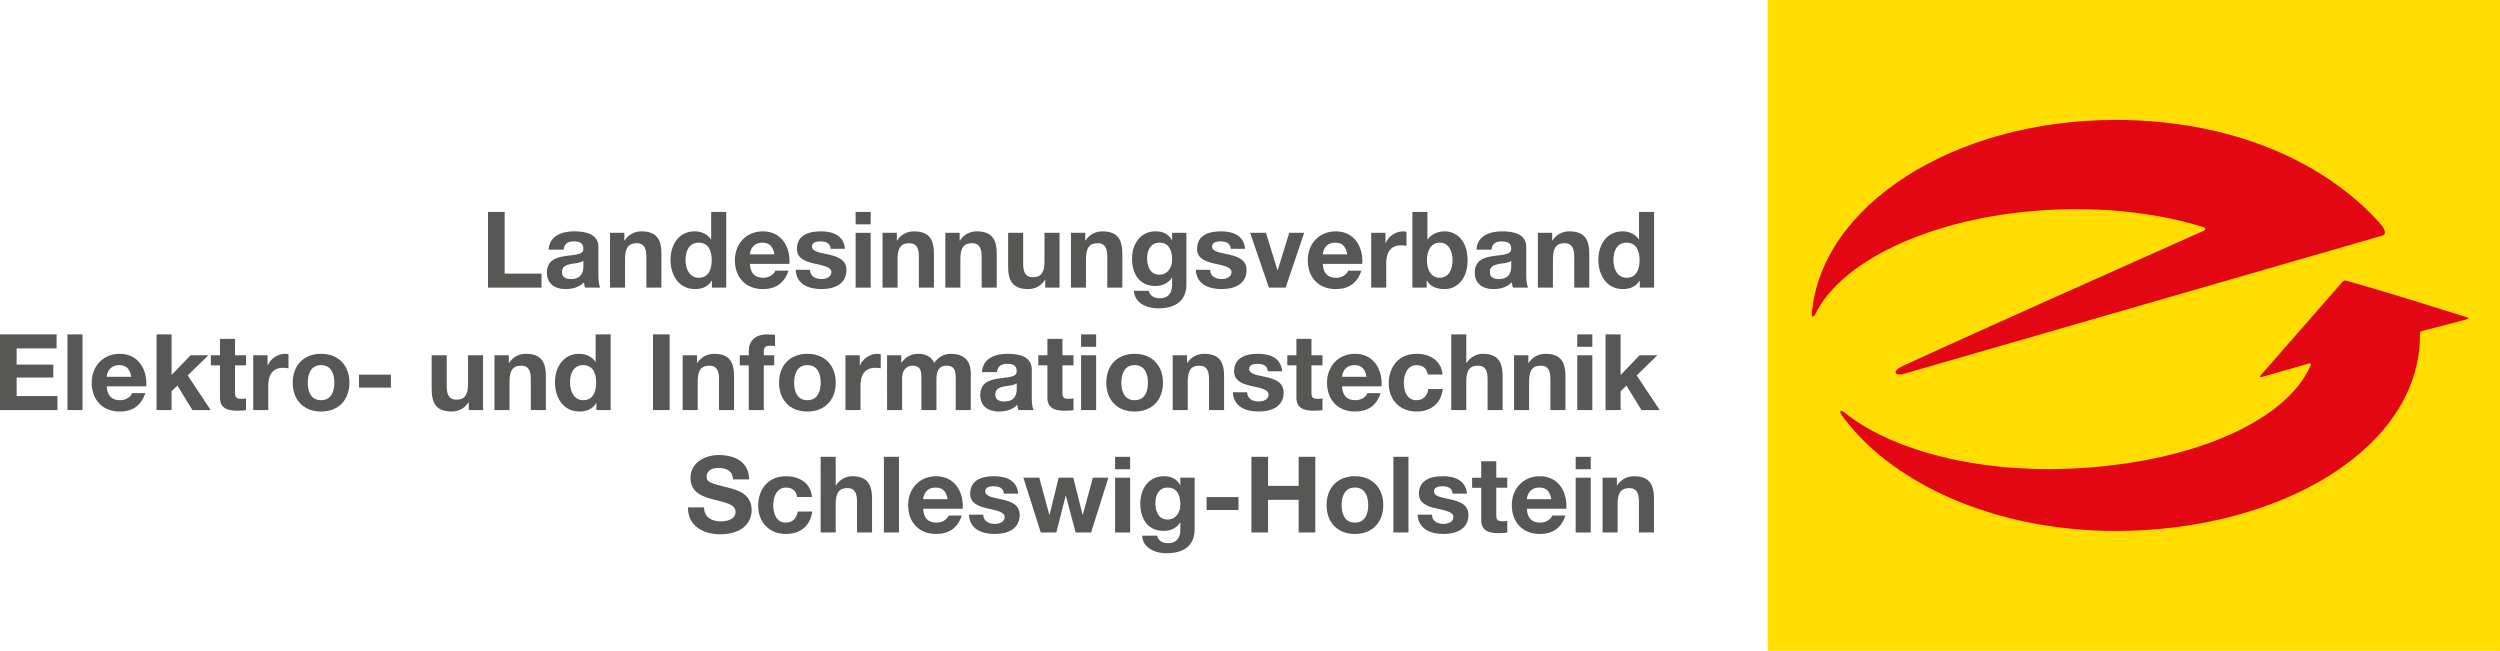 <?xml version="1.0" encoding="UTF-8"?>
<!-- Generator: Adobe Illustrator 16.0.4, SVG Export Plug-In . SVG Version: 6.00 Build 0)  -->
<!DOCTYPE svg PUBLIC "-//W3C//DTD SVG 1.1//EN" "http://www.w3.org/Graphics/SVG/1.1/DTD/svg11.dtd">
<svg version="1.1" id="Ebene_1" xmlns="http://www.w3.org/2000/svg" xmlns:xlink="http://www.w3.org/1999/xlink" x="0px" y="0px" width="476px" height="123.925px" viewBox="59.638 0 476 123.925" enable-background="new 59.638 0 476 123.925" xml:space="preserve">
<g>
	<g>
		<path fill="#575756" d="M152.557,40.353h3.168v11.744h7.021v2.664h-10.189V40.353z"/>
		<path fill="#575756" d="M164.091,47.537c0.162-2.683,2.562-3.489,4.903-3.489c2.078,0,4.58,0.464,4.58,2.966v5.428    c0,0.947,0.102,1.896,0.363,2.32h-2.906c-0.101-0.323-0.182-0.666-0.2-1.009c-0.908,0.947-2.24,1.291-3.512,1.291    c-1.978,0-3.552-0.988-3.552-3.128c0-2.359,1.776-2.926,3.552-3.168c1.756-0.262,3.391-0.2,3.391-1.371    c0-1.231-0.849-1.413-1.856-1.413c-1.09,0-1.796,0.443-1.896,1.573H164.091z M170.71,49.656c-0.484,0.424-1.493,0.444-2.383,0.606    c-0.888,0.182-1.693,0.482-1.693,1.533c0,1.068,0.827,1.332,1.755,1.332c2.24,0,2.321-1.776,2.321-2.401V49.656z"/>
		<path fill="#575756" d="M175.785,44.329h2.726v1.453h0.061c0.728-1.17,1.979-1.734,3.188-1.734c3.047,0,3.812,1.714,3.812,4.297    v6.417h-2.864v-5.893c0-1.714-0.506-2.562-1.836-2.562c-1.556,0-2.221,0.867-2.221,2.986v5.468h-2.866V44.329L175.785,44.329z"/>
		<path fill="#575756" d="M195.19,53.429h-0.041c-0.665,1.129-1.836,1.614-3.168,1.614c-3.146,0-4.681-2.704-4.681-5.59    c0-2.804,1.554-5.406,4.62-5.406c1.229,0,2.441,0.523,3.106,1.553h-0.02h0.04v-5.247h2.864V54.76h-2.724v-1.331H195.19z     M192.687,46.205c-1.876,0-2.521,1.614-2.521,3.329c0,1.635,0.746,3.351,2.521,3.351c1.897,0,2.462-1.655,2.462-3.37    C195.149,47.819,194.545,46.205,192.687,46.205z"/>
		<path fill="#575756" d="M202.425,50.241c0.081,1.816,0.969,2.644,2.562,2.644c1.149,0,2.077-0.706,2.259-1.353h2.522    c-0.807,2.462-2.522,3.512-4.884,3.512c-3.288,0-5.326-2.26-5.326-5.488c0-3.127,2.159-5.508,5.326-5.508    c3.552,0,5.268,2.985,5.064,6.193H202.425L202.425,50.241z M207.087,48.426c-0.264-1.453-0.889-2.221-2.28-2.221    c-1.815,0-2.34,1.413-2.381,2.221H207.087z"/>
		<path fill="#575756" d="M213.859,51.371c0.021,1.25,1.068,1.756,2.199,1.756c0.826,0,1.877-0.323,1.877-1.332    c0-0.868-1.191-1.172-3.249-1.614c-1.654-0.364-3.31-0.949-3.31-2.785c0-2.663,2.301-3.349,4.541-3.349    c2.278,0,4.378,0.766,4.601,3.329h-2.726c-0.08-1.11-0.929-1.413-1.957-1.413c-0.646,0-1.595,0.121-1.595,0.968    c0,1.029,1.615,1.17,3.248,1.554c1.677,0.383,3.311,0.988,3.311,2.925c0,2.744-2.382,3.633-4.762,3.633    c-2.422,0-4.782-0.907-4.903-3.673h2.725V51.371z"/>
		<path fill="#575756" d="M225.413,42.716h-2.865v-2.361h2.865V42.716z M222.548,44.329h2.865v10.433h-2.865V44.329z"/>
		<path fill="#575756" d="M227.671,44.329h2.724v1.453h0.062c0.727-1.17,1.977-1.734,3.188-1.734c3.046,0,3.813,1.714,3.813,4.297    v6.417h-2.865v-5.893c0-1.714-0.504-2.562-1.837-2.562c-1.554,0-2.22,0.867-2.22,2.986v5.468h-2.863L227.671,44.329    L227.671,44.329z"/>
		<path fill="#575756" d="M239.629,44.329h2.724v1.453h0.062c0.727-1.17,1.977-1.734,3.188-1.734c3.046,0,3.813,1.714,3.813,4.297    v6.417h-2.866v-5.893c0-1.714-0.504-2.562-1.837-2.562c-1.554,0-2.22,0.867-2.22,2.986v5.468h-2.863V44.329z"/>
		<path fill="#575756" d="M261.373,54.76h-2.725v-1.453h-0.061c-0.728,1.17-1.979,1.735-3.188,1.735    c-3.047,0-3.812-1.716-3.812-4.299v-6.416h2.863v5.893c0,1.715,0.507,2.562,1.838,2.562c1.553,0,2.219-0.868,2.219-2.985v-5.469    h2.866V54.76L261.373,54.76z"/>
		<path fill="#575756" d="M263.546,44.329h2.723v1.453h0.061c0.729-1.17,1.979-1.734,3.188-1.734c3.046,0,3.812,1.714,3.812,4.297    v6.417h-2.864v-5.893c0-1.714-0.505-2.562-1.837-2.562c-1.554,0-2.221,0.867-2.221,2.986v5.468h-2.862V44.329L263.546,44.329z"/>
		<path fill="#575756" d="M285.531,54.094c0,1.715-0.604,4.621-5.407,4.621c-2.06,0-4.46-0.97-4.602-3.351h2.845    c0.265,1.069,1.132,1.433,2.14,1.433c1.595,0,2.32-1.089,2.302-2.583v-1.372h-0.041c-0.625,1.089-1.878,1.613-3.128,1.613    c-3.128,0-4.46-2.38-4.46-5.245c0-2.704,1.555-5.166,4.479-5.166c1.373,0,2.424,0.464,3.108,1.674h0.041v-1.393h2.724V54.094    L285.531,54.094z M282.808,49.413c0-1.694-0.586-3.208-2.442-3.208c-1.612,0-2.319,1.413-2.319,2.967    c0,1.494,0.563,3.128,2.319,3.128C282,52.3,282.808,50.907,282.808,49.413z"/>
		<path fill="#575756" d="M290.043,51.371c0.02,1.25,1.067,1.756,2.199,1.756c0.826,0,1.875-0.323,1.875-1.332    c0-0.868-1.188-1.172-3.249-1.614c-1.653-0.364-3.31-0.949-3.31-2.785c0-2.663,2.302-3.349,4.54-3.349    c2.28,0,4.379,0.766,4.603,3.329h-2.725c-0.082-1.11-0.928-1.413-1.958-1.413c-0.646,0-1.594,0.121-1.594,0.968    c0,1.029,1.612,1.17,3.249,1.554c1.674,0.383,3.31,0.988,3.31,2.925c0,2.744-2.382,3.633-4.763,3.633    c-2.421,0-4.783-0.907-4.902-3.673h2.725V51.371z"/>
		<path fill="#575756" d="M304.425,54.76h-3.189l-3.57-10.433h3.007l2.197,7.122h0.041l2.199-7.122h2.846L304.425,54.76z"/>
		<path fill="#575756" d="M311.499,50.241c0.08,1.816,0.969,2.644,2.562,2.644c1.148,0,2.078-0.706,2.26-1.353h2.521    c-0.809,2.462-2.521,3.512-4.883,3.512c-3.289,0-5.326-2.26-5.326-5.488c0-3.127,2.158-5.508,5.326-5.508    c3.551,0,5.266,2.985,5.064,6.193H311.499L311.499,50.241z M316.159,48.426c-0.262-1.453-0.889-2.221-2.279-2.221    c-1.816,0-2.34,1.413-2.381,2.221H316.159z"/>
		<path fill="#575756" d="M320.714,44.329h2.723v1.938h0.041c0.523-1.312,1.938-2.219,3.33-2.219c0.201,0,0.443,0.04,0.625,0.101    v2.663c-0.262-0.061-0.686-0.101-1.029-0.101c-2.1,0-2.824,1.513-2.824,3.35v4.701h-2.865V44.329L320.714,44.329z"/>
		<path fill="#575756" d="M328.557,40.353h2.863V45.6h0.041c0.705-1.07,1.996-1.553,3.287-1.553c2.08,0,4.318,1.674,4.318,5.487    c0,3.834-2.238,5.509-4.318,5.509c-1.531,0-2.805-0.465-3.43-1.614h-0.039v1.332h-2.725V40.353H328.557z M333.76,46.205    c-1.693,0-2.439,1.595-2.439,3.351c0,1.735,0.746,3.329,2.439,3.329c1.695,0,2.443-1.594,2.443-3.329    C336.204,47.801,335.458,46.205,333.76,46.205z"/>
		<path fill="#575756" d="M340.757,47.537c0.16-2.683,2.561-3.489,4.9-3.489c2.078,0,4.582,0.464,4.582,2.966v5.428    c0,0.947,0.102,1.896,0.363,2.32h-2.904c-0.104-0.323-0.184-0.666-0.203-1.009c-0.908,0.947-2.24,1.291-3.512,1.291    c-1.979,0-3.551-0.988-3.551-3.128c0-2.359,1.773-2.926,3.551-3.168c1.756-0.262,3.391-0.2,3.391-1.371    c0-1.231-0.848-1.413-1.857-1.413c-1.09,0-1.795,0.443-1.895,1.573H340.757z M347.374,49.656    c-0.484,0.424-1.494,0.444-2.381,0.606c-0.889,0.182-1.695,0.482-1.695,1.533c0,1.068,0.828,1.332,1.756,1.332    c2.24,0,2.32-1.776,2.32-2.401V49.656z"/>
		<path fill="#575756" d="M352.452,44.329h2.725v1.453h0.061c0.727-1.17,1.977-1.734,3.188-1.734c3.047,0,3.812,1.714,3.812,4.297    v6.417h-2.865v-5.893c0-1.714-0.504-2.562-1.836-2.562c-1.555,0-2.221,0.867-2.221,2.986v5.468h-2.863V44.329L352.452,44.329z"/>
		<path fill="#575756" d="M371.854,53.429h-0.041c-0.666,1.129-1.836,1.614-3.166,1.614c-3.148,0-4.682-2.704-4.682-5.59    c0-2.804,1.555-5.406,4.621-5.406c1.23,0,2.439,0.523,3.105,1.553h-0.02h0.041v-5.247h2.863V54.76h-2.725v-1.331H371.854z     M369.352,46.205c-1.875,0-2.521,1.614-2.521,3.329c0,1.635,0.746,3.351,2.521,3.351c1.896,0,2.461-1.655,2.461-3.37    C371.813,47.819,371.21,46.205,369.352,46.205z"/>
	</g>
	<g>
		<path fill="#575756" d="M59.638,63.669h10.774v2.664h-7.606v3.087h6.98v2.463h-6.98v3.529h7.769v2.664H59.638V63.669z"/>
		<path fill="#575756" d="M72.483,63.669h2.865v14.406h-2.865V63.669z"/>
		<path fill="#575756" d="M79.966,73.555c0.081,1.815,0.969,2.644,2.562,2.644c1.149,0,2.078-0.706,2.259-1.352h2.522    c-0.807,2.462-2.522,3.511-4.883,3.511c-3.289,0-5.327-2.259-5.327-5.488c0-3.128,2.159-5.508,5.327-5.508    c3.552,0,5.267,2.986,5.063,6.194L79.966,73.555L79.966,73.555z M84.627,71.739c-0.264-1.452-0.889-2.219-2.28-2.219    c-1.816,0-2.341,1.413-2.382,2.219H84.627z"/>
		<path fill="#575756" d="M89.442,63.669h2.865v7.729l3.612-3.753h3.39l-3.935,3.833l4.378,6.599h-3.472l-2.864-4.661l-1.11,1.069    v3.592h-2.865L89.442,63.669L89.442,63.669z"/>
		<path fill="#575756" d="M104.386,67.644h2.098v1.917h-2.098v5.166c0,0.969,0.241,1.21,1.21,1.21c0.303,0,0.585-0.02,0.888-0.08    v2.24c-0.483,0.08-1.109,0.101-1.675,0.101c-1.755,0-3.289-0.402-3.289-2.481v-6.154h-1.735v-1.917h1.735v-3.127h2.866V67.644    L104.386,67.644z"/>
		<path fill="#575756" d="M107.851,67.644h2.724v1.938h0.04c0.524-1.312,1.938-2.22,3.33-2.22c0.201,0,0.443,0.04,0.625,0.102v2.663    c-0.263-0.062-0.686-0.102-1.027-0.102c-2.1,0-2.825,1.513-2.825,3.351v4.701h-2.866V67.644z"/>
		<path fill="#575756" d="M120.76,67.362c3.289,0,5.408,2.179,5.408,5.508c0,3.31-2.119,5.488-5.408,5.488    c-3.27,0-5.387-2.179-5.387-5.488C115.373,69.541,117.49,67.362,120.76,67.362z M120.76,76.199c1.958,0,2.542-1.674,2.542-3.329    c0-1.675-0.585-3.35-2.542-3.35c-1.938,0-2.522,1.674-2.522,3.35C118.238,74.525,118.823,76.199,120.76,76.199z"/>
		<path fill="#575756" d="M127.995,71.337h6.073v2.462h-6.073V71.337z"/>
		<path fill="#575756" d="M151.615,78.075h-2.725v-1.453h-0.062c-0.726,1.171-1.977,1.735-3.188,1.735    c-3.047,0-3.813-1.715-3.813-4.298v-6.416h2.866v5.891c0,1.716,0.504,2.563,1.835,2.563c1.556,0,2.222-0.869,2.222-2.986v-5.468    h2.864V78.075z"/>
		<path fill="#575756" d="M153.785,67.644h2.726v1.453h0.061c0.728-1.17,1.979-1.735,3.188-1.735c3.046,0,3.812,1.714,3.812,4.297    v6.417h-2.865v-5.892c0-1.714-0.505-2.562-1.835-2.562c-1.556,0-2.221,0.868-2.221,2.986v5.468h-2.866V67.644L153.785,67.644z"/>
		<path fill="#575756" d="M173.191,76.744h-0.041c-0.666,1.13-1.837,1.614-3.167,1.614c-3.148,0-4.683-2.704-4.683-5.589    c0-2.805,1.555-5.407,4.622-5.407c1.229,0,2.439,0.524,3.105,1.554h-0.02h0.039v-5.247h2.865v14.406h-2.724v-1.331H173.191z     M170.688,69.52c-1.875,0-2.521,1.614-2.521,3.329c0,1.634,0.746,3.35,2.521,3.35c1.897,0,2.462-1.654,2.462-3.37    C173.15,71.135,172.545,69.52,170.688,69.52z"/>
		<path fill="#575756" d="M183.973,63.669h3.167v14.406h-3.167V63.669z"/>
		<path fill="#575756" d="M189.618,67.644h2.725v1.453h0.061c0.728-1.17,1.979-1.735,3.188-1.735c3.046,0,3.812,1.714,3.812,4.297    v6.417h-2.865v-5.892c0-1.714-0.505-2.562-1.837-2.562c-1.554,0-2.22,0.868-2.22,2.986v5.468h-2.864V67.644L189.618,67.644z"/>
		<path fill="#575756" d="M202.202,69.56h-1.716v-1.917h1.716v-0.808c0-1.835,1.15-3.168,3.491-3.168    c0.504,0,1.027,0.061,1.512,0.08v2.14c-0.342-0.041-0.686-0.062-1.049-0.062c-0.766,0-1.09,0.322-1.09,1.19v0.626h1.979v1.917    h-1.979v8.515h-2.864V69.56z"/>
		<path fill="#575756" d="M213.356,67.362c3.29,0,5.407,2.179,5.407,5.508c0,3.31-2.117,5.488-5.407,5.488    c-3.269,0-5.389-2.179-5.389-5.488C207.967,69.541,210.088,67.362,213.356,67.362z M213.356,76.199    c1.957,0,2.542-1.674,2.542-3.329c0-1.675-0.585-3.35-2.542-3.35c-1.937,0-2.521,1.674-2.521,3.35    C210.834,74.525,211.42,76.199,213.356,76.199z"/>
		<path fill="#575756" d="M220.612,67.644h2.725v1.938h0.041c0.522-1.312,1.936-2.22,3.327-2.22c0.202,0,0.444,0.04,0.627,0.102    v2.663c-0.263-0.062-0.688-0.102-1.03-0.102c-2.099,0-2.824,1.513-2.824,3.351v4.701h-2.864L220.612,67.644L220.612,67.644z"/>
		<path fill="#575756" d="M228.535,67.644h2.704v1.413h0.041c0.746-1.07,1.836-1.695,3.188-1.695c1.312,0,2.481,0.483,3.047,1.735    c0.605-0.908,1.696-1.735,3.146-1.735c2.221,0,3.813,1.029,3.813,3.732v6.98h-2.863v-5.912c0-1.393-0.121-2.543-1.757-2.543    c-1.613,0-1.916,1.332-1.916,2.645v5.811h-2.866v-5.851c0-1.211,0.082-2.604-1.734-2.604c-0.564,0-1.937,0.363-1.937,2.401v6.053    h-2.866V67.644L228.535,67.644z"/>
		<path fill="#575756" d="M246.603,70.852c0.16-2.683,2.562-3.49,4.901-3.49c2.079,0,4.582,0.464,4.582,2.966v5.429    c0,0.946,0.102,1.896,0.362,2.319h-2.904c-0.103-0.322-0.183-0.666-0.203-1.009c-0.906,0.949-2.239,1.292-3.512,1.292    c-1.978,0-3.552-0.988-3.552-3.128c0-2.359,1.775-2.925,3.552-3.167c1.757-0.262,3.391-0.201,3.391-1.372    c0-1.23-0.846-1.413-1.856-1.413c-1.09,0-1.795,0.443-1.896,1.574L246.603,70.852L246.603,70.852z M253.22,72.97    c-0.482,0.424-1.493,0.442-2.38,0.604c-0.89,0.183-1.695,0.484-1.695,1.534c0,1.069,0.828,1.332,1.756,1.332    c2.239,0,2.319-1.775,2.319-2.4V72.97z"/>
		<path fill="#575756" d="M261.931,67.644h2.099v1.917h-2.099v5.166c0,0.969,0.242,1.21,1.21,1.21c0.303,0,0.586-0.02,0.889-0.08    v2.24c-0.483,0.08-1.109,0.101-1.675,0.101c-1.756,0-3.29-0.402-3.29-2.481v-6.154h-1.734v-1.917h1.734v-3.127h2.866V67.644z"/>
		<path fill="#575756" d="M268.343,66.029h-2.866v-2.36h2.866V66.029z M265.477,67.644h2.866v10.432h-2.866V67.644z"/>
		<path fill="#575756" d="M275.663,67.362c3.29,0,5.407,2.179,5.407,5.508c0,3.31-2.117,5.488-5.407,5.488    c-3.269,0-5.389-2.179-5.389-5.488C270.275,69.541,272.395,67.362,275.663,67.362z M275.663,76.199    c1.958,0,2.542-1.674,2.542-3.329c0-1.675-0.584-3.35-2.542-3.35c-1.937,0-2.521,1.674-2.521,3.35    C273.141,74.525,273.727,76.199,275.663,76.199z"/>
		<path fill="#575756" d="M282.92,67.644h2.724v1.453h0.061c0.728-1.17,1.978-1.735,3.188-1.735c3.045,0,3.812,1.714,3.812,4.297    v6.417h-2.865v-5.892c0-1.714-0.504-2.562-1.837-2.562c-1.554,0-2.22,0.868-2.22,2.986v5.468h-2.863V67.644L282.92,67.644z"/>
		<path fill="#575756" d="M297.097,74.686c0.021,1.25,1.068,1.755,2.199,1.755c0.828,0,1.877-0.323,1.877-1.332    c0-0.868-1.189-1.171-3.25-1.615c-1.654-0.362-3.311-0.947-3.311-2.784c0-2.663,2.303-3.35,4.541-3.35    c2.279,0,4.379,0.767,4.602,3.329h-2.723c-0.082-1.11-0.93-1.413-1.959-1.413c-0.646,0-1.594,0.121-1.594,0.968    c0,1.029,1.614,1.171,3.249,1.555c1.674,0.383,3.311,0.987,3.311,2.925c0,2.744-2.381,3.632-4.764,3.632    c-2.42,0-4.783-0.907-4.901-3.672h2.724V74.686z"/>
		<path fill="#575756" d="M309.339,67.644h2.1v1.917h-2.1v5.166c0,0.969,0.242,1.21,1.211,1.21c0.303,0,0.586-0.02,0.889-0.08v2.24    c-0.484,0.08-1.109,0.101-1.676,0.101c-1.756,0-3.289-0.402-3.289-2.481v-6.154h-1.734v-1.917h1.734v-3.127h2.865V67.644z"/>
		<path fill="#575756" d="M315.165,73.555c0.08,1.815,0.969,2.644,2.562,2.644c1.148,0,2.078-0.706,2.262-1.352h2.521    c-0.809,2.462-2.521,3.511-4.885,3.511c-3.287,0-5.326-2.259-5.326-5.488c0-3.128,2.16-5.508,5.326-5.508    c3.551,0,5.268,2.986,5.062,6.194L315.165,73.555L315.165,73.555z M319.827,71.739c-0.264-1.452-0.891-2.219-2.281-2.219    c-1.816,0-2.34,1.413-2.381,2.219H319.827z"/>
		<path fill="#575756" d="M331.481,71.316c-0.182-1.17-0.928-1.795-2.117-1.795c-1.838,0-2.441,1.856-2.441,3.39    c0,1.494,0.586,3.289,2.381,3.289c1.33,0,2.098-0.848,2.279-2.118h2.766c-0.363,2.764-2.281,4.276-5.023,4.276    c-3.148,0-5.27-2.219-5.27-5.347c0-3.248,1.939-5.649,5.328-5.649c2.461,0,4.723,1.292,4.904,3.954H331.481z"/>
		<path fill="#575756" d="M335.956,63.669h2.863v5.428h0.061c0.729-1.17,1.979-1.735,3.049-1.735c3.045,0,3.812,1.714,3.812,4.297    v6.417h-2.865v-5.892c0-1.714-0.504-2.562-1.836-2.562c-1.555,0-2.221,0.868-2.221,2.986v5.468h-2.863V63.669z"/>
		<path fill="#575756" d="M347.915,67.644h2.723v1.453h0.062c0.727-1.17,1.977-1.735,3.188-1.735c3.045,0,3.812,1.714,3.812,4.297    v6.417h-2.865v-5.892c0-1.714-0.504-2.562-1.838-2.562c-1.553,0-2.219,0.868-2.219,2.986v5.468h-2.863V67.644z"/>
		<path fill="#575756" d="M362.817,66.029h-2.865v-2.36h2.865V66.029z M359.952,67.644h2.865v10.432h-2.865V67.644z"/>
		<path fill="#575756" d="M365.337,63.669h2.865v7.729l3.609-3.753h3.391l-3.936,3.833l4.381,6.599h-3.473l-2.863-4.661    l-1.109,1.069v3.592h-2.865V63.669L365.337,63.669z"/>
	</g>
	<g>
		<path fill="#575756" d="M193.692,96.603c0,1.917,1.494,2.664,3.188,2.664c1.109,0,2.805-0.323,2.805-1.795    c0-1.554-2.159-1.816-4.277-2.382c-2.139-0.564-4.298-1.393-4.298-4.097c0-2.945,2.784-4.357,5.389-4.357    c3.007,0,5.771,1.312,5.771,4.641h-3.066c-0.102-1.734-1.332-2.179-2.846-2.179c-1.009,0-2.179,0.424-2.179,1.635    c0,1.11,0.687,1.25,4.298,2.178c1.049,0.264,4.277,0.93,4.277,4.197c0,2.645-2.078,4.621-5.993,4.621    c-3.188,0-6.174-1.574-6.133-5.125L193.692,96.603L193.692,96.603z"/>
		<path fill="#575756" d="M211.42,94.627c-0.182-1.171-0.929-1.796-2.117-1.796c-1.837,0-2.442,1.856-2.442,3.391    c0,1.494,0.585,3.289,2.382,3.289c1.331,0,2.099-0.849,2.279-2.119h2.765c-0.362,2.764-2.28,4.277-5.023,4.277    c-3.147,0-5.268-2.22-5.268-5.348c0-3.248,1.938-5.648,5.327-5.648c2.461,0,4.723,1.292,4.903,3.954H211.42L211.42,94.627z"/>
		<path fill="#575756" d="M215.892,86.978h2.865v5.428h0.061c0.729-1.17,1.979-1.734,3.046-1.734c3.048,0,3.813,1.714,3.813,4.297    v6.417h-2.864v-5.893c0-1.714-0.504-2.562-1.836-2.562c-1.554,0-2.22,0.868-2.22,2.986v5.468h-2.865V86.978L215.892,86.978z"/>
		<path fill="#575756" d="M227.93,86.978h2.866v14.407h-2.866V86.978z"/>
		<path fill="#575756" d="M235.412,96.865c0.08,1.816,0.97,2.645,2.563,2.645c1.148,0,2.078-0.707,2.26-1.353h2.522    c-0.81,2.461-2.522,3.512-4.884,3.512c-3.288,0-5.326-2.26-5.326-5.488c0-3.128,2.159-5.508,5.326-5.508    c3.552,0,5.267,2.985,5.064,6.193L235.412,96.865L235.412,96.865z M240.073,95.051c-0.262-1.452-0.889-2.219-2.278-2.219    c-1.817,0-2.342,1.412-2.383,2.219H240.073z"/>
		<path fill="#575756" d="M246.847,97.996c0.02,1.25,1.068,1.756,2.2,1.756c0.826,0,1.875-0.323,1.875-1.332    c0-0.868-1.189-1.171-3.249-1.615c-1.654-0.363-3.311-0.948-3.311-2.785c0-2.663,2.303-3.349,4.541-3.349    c2.279,0,4.378,0.766,4.602,3.329h-2.725c-0.082-1.11-0.928-1.413-1.957-1.413c-0.646,0-1.595,0.121-1.595,0.968    c0,1.029,1.614,1.17,3.249,1.554c1.674,0.383,3.31,0.989,3.31,2.926c0,2.744-2.382,3.633-4.763,3.633    c-2.421,0-4.783-0.908-4.901-3.673h2.724V97.996z"/>
		<path fill="#575756" d="M267.383,101.385h-2.946l-1.856-7.002h-0.04l-1.775,7.002h-2.966l-3.311-10.433h3.026l1.916,7.082h0.042    l1.734-7.082h2.785l1.773,7.062h0.041l1.917-7.062h2.946L267.383,101.385z"/>
		<path fill="#575756" d="M274.818,89.34h-2.866v-2.361h2.866V89.34z M271.951,90.954h2.866v10.433h-2.866V90.954z"/>
		<path fill="#575756" d="M287.102,100.719c0,1.715-0.605,4.622-5.407,4.622c-2.06,0-4.461-0.97-4.602-3.351h2.845    c0.264,1.069,1.131,1.433,2.14,1.433c1.595,0,2.32-1.089,2.3-2.583v-1.372h-0.039c-0.625,1.089-1.877,1.614-3.128,1.614    c-3.127,0-4.46-2.382-4.46-5.246c0-2.704,1.556-5.166,4.479-5.166c1.374,0,2.423,0.464,3.108,1.674h0.039v-1.393h2.726V100.719    L287.102,100.719z M284.377,96.038c0-1.694-0.584-3.208-2.439-3.208c-1.614,0-2.321,1.413-2.321,2.967    c0,1.493,0.564,3.127,2.321,3.127C283.57,98.925,284.377,97.532,284.377,96.038z"/>
		<path fill="#575756" d="M289.373,94.646h6.072v2.461h-6.072V94.646z"/>
		<path fill="#575756" d="M297.904,86.978h3.167v5.529h5.832v-5.529h3.168v14.407h-3.168v-6.215h-5.832v6.215h-3.167V86.978z"/>
		<path fill="#575756" d="M317.606,90.673c3.289,0,5.408,2.178,5.408,5.508c0,3.309-2.119,5.488-5.408,5.488    c-3.268,0-5.389-2.18-5.389-5.488C312.218,92.85,314.339,90.673,317.606,90.673z M317.606,99.51c1.957,0,2.541-1.675,2.541-3.329    c0-1.675-0.584-3.351-2.541-3.351c-1.936,0-2.521,1.675-2.521,3.351C315.085,97.835,315.671,99.51,317.606,99.51z"/>
		<path fill="#575756" d="M324.942,86.978h2.865v14.407h-2.865V86.978z"/>
		<path fill="#575756" d="M332.286,97.996c0.02,1.25,1.066,1.756,2.197,1.756c0.826,0,1.877-0.323,1.877-1.332    c0-0.868-1.189-1.171-3.25-1.615c-1.654-0.363-3.309-0.948-3.309-2.785c0-2.663,2.301-3.349,4.539-3.349    c2.281,0,4.379,0.766,4.602,3.329h-2.723c-0.082-1.11-0.93-1.413-1.959-1.413c-0.645,0-1.594,0.121-1.594,0.968    c0,1.029,1.613,1.17,3.25,1.554c1.674,0.383,3.309,0.989,3.309,2.926c0,2.744-2.381,3.633-4.764,3.633    c-2.42,0-4.781-0.908-4.9-3.673h2.725V97.996z"/>
		<path fill="#575756" d="M344.526,90.954h2.098v1.917h-2.098v5.166c0,0.97,0.242,1.21,1.209,1.21c0.303,0,0.586-0.02,0.889-0.079    v2.239c-0.484,0.08-1.109,0.102-1.674,0.102c-1.756,0-3.289-0.403-3.289-2.482v-6.154h-1.734v-1.917h1.734v-3.128h2.865V90.954z"/>
		<path fill="#575756" d="M350.352,96.865c0.08,1.816,0.969,2.645,2.562,2.645c1.148,0,2.078-0.707,2.26-1.353h2.521    c-0.809,2.461-2.521,3.512-4.885,3.512c-3.287,0-5.324-2.26-5.324-5.488c0-3.128,2.158-5.508,5.324-5.508    c3.553,0,5.27,2.985,5.064,6.193L350.352,96.865L350.352,96.865z M355.012,95.051c-0.262-1.452-0.889-2.219-2.279-2.219    c-1.816,0-2.34,1.412-2.381,2.219H355.012z"/>
		<path fill="#575756" d="M362.512,89.34h-2.865v-2.361h2.865V89.34z M359.647,90.954h2.865v10.433h-2.865V90.954z"/>
		<path fill="#575756" d="M364.768,90.954h2.725v1.453h0.061c0.729-1.17,1.979-1.734,3.189-1.734c3.045,0,3.812,1.714,3.812,4.297    v6.417h-2.867v-5.893c0-1.714-0.504-2.562-1.836-2.562c-1.553,0-2.219,0.868-2.219,2.986v5.468h-2.865V90.954L364.768,90.954z"/>
	</g>
	<g>
		<polygon fill="#FFDD00" points="396.227,0 535.637,0 535.637,123.925 396.227,123.925   "/>
		<path fill="#E30613" d="M520.393,63.418c0.355,21.677-26.33,37.672-57.924,37.672c-22.297,0-41.652-8.499-51.346-20.96    c-0.271-0.345-0.529-0.69-0.781-1.041c-0.656-0.942-0.26-1.182,0.602-0.463c0.281,0.227,0.57,0.449,0.867,0.669    c8.846,6.564,24.123,10.579,41.346,9.956c22.775-0.825,41.543-8.66,46.404-19.612c0.186-0.423-0.109-0.488-0.109-0.488    l-8.977,2.574c0,0-0.969,0.368-0.281-0.405c2.588-2.921,11.152-12.778,15.186-17.361c0.543-0.619,0.566-0.638,1.398-0.404    c6.934,1.954,15.852,4.752,22.354,6.787c0.951,0.297,0.129,0.468,0.129,0.468l-8.422,2.208    C520.839,63.016,520.401,63.073,520.393,63.418L520.393,63.418z"/>
		<path fill="#E30613" d="M404.606,59.686c1.744-20.551,26.984-36.853,57.863-36.853c21.932,0,39.732,7.875,50.299,19.676    c0.891,0.994,1.361,2.087,0.504,2.335l-0.951,0.273l-90.023,26.008c-2.129,0.614-2.422-0.507-0.32-1.48    c9.689-4.486,37.299-16.824,57.092-25.643c0.521-0.201,0.668-0.584,0.121-0.757c-7.918-2.467-17.463-3.731-27.695-3.36    c-22.453,0.812-41.084,9.254-46.268,19.986C404.975,60.412,404.552,60.435,404.606,59.686L404.606,59.686z"/>
	</g>
</g>
</svg>